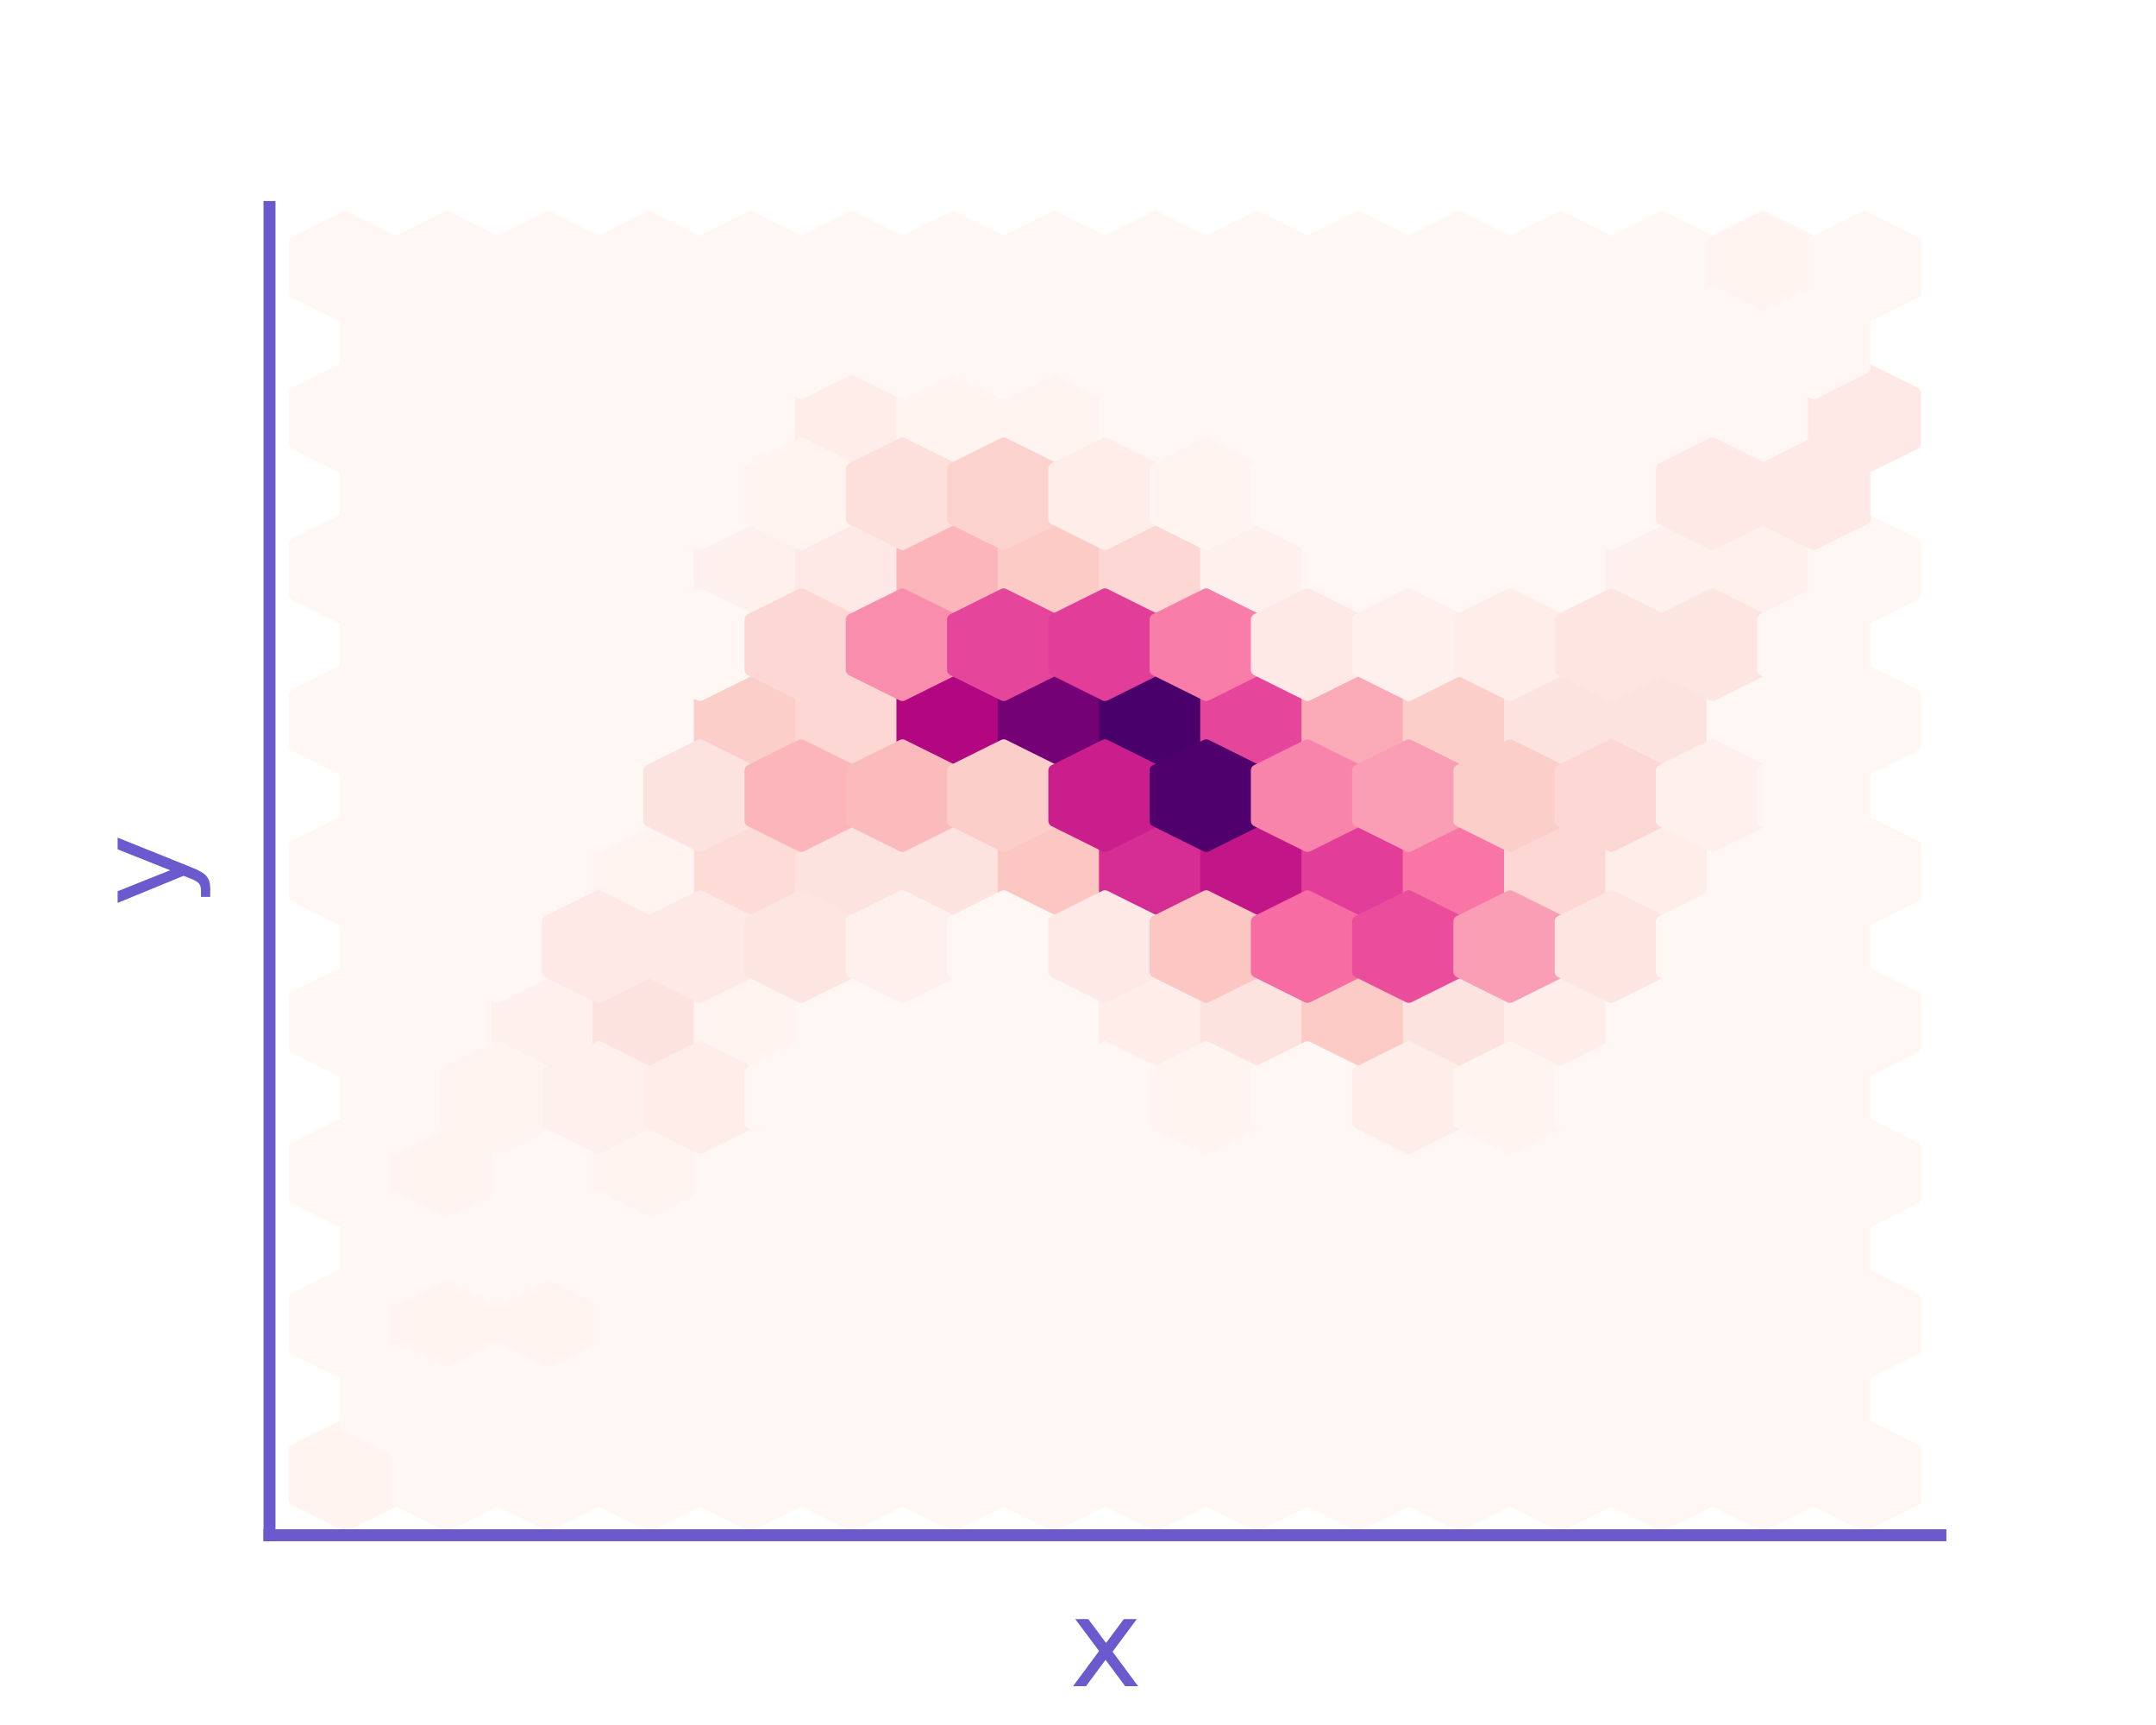 <?xml version="1.0" encoding="utf-8" standalone="no"?>
<!DOCTYPE svg PUBLIC "-//W3C//DTD SVG 1.1//EN"
  "http://www.w3.org/Graphics/SVG/1.1/DTD/svg11.dtd">
<svg xmlns:xlink="http://www.w3.org/1999/xlink" width="180pt" height="144pt" viewBox="0 0 180 144" xmlns="http://www.w3.org/2000/svg" version="1.1">
 <defs>
  <style type="text/css">*{stroke-linejoin: round; stroke-linecap: butt}</style>
 </defs>
 <g id="figure_1">
  <g id="patch_1">
   <path d="M 0 144 
L 180 144 
L 180 0 
L 0 0 
z
" style="fill: #ffffff"/>
  </g>
  <g id="axes_1">
   <g id="patch_2">
    <path d="M 22.5 128.16 
L 162 128.16 
L 162 17.28 
L 22.5 17.28 
z
" style="fill: #ffffff"/>
   </g>
   <g id="matplotlib.axis_1">
    <g id="text_1">
     <!-- x -->
     <g style="fill: #6a5acd" transform="translate(89.291 140.758) scale(0.1 -0.1)">
      <defs>
       <path id="DejaVuSans-78" d="M 3513 3500 
L 2247 1797 
L 3578 0 
L 2900 0 
L 1881 1375 
L 863 0 
L 184 0 
L 1544 1831 
L 300 3500 
L 978 3500 
L 1906 2253 
L 2834 3500 
L 3513 3500 
z
" transform="scale(0.016)"/>
      </defs>
      <use xlink:href="#DejaVuSans-78"/>
     </g>
    </g>
   </g>
   <g id="matplotlib.axis_2">
    <g id="text_2">
     <!-- y -->
     <g style="fill: #6a5acd" transform="translate(15.42 75.679) rotate(-90) scale(0.1 -0.1)">
      <defs>
       <path id="DejaVuSans-79" d="M 2059 -325 
Q 1816 -950 1584 -1140 
Q 1353 -1331 966 -1331 
L 506 -1331 
L 506 -850 
L 844 -850 
Q 1081 -850 1212 -737 
Q 1344 -625 1503 -206 
L 1606 56 
L 191 3500 
L 800 3500 
L 1894 763 
L 2988 3500 
L 3597 3500 
L 2059 -325 
z
" transform="scale(0.016)"/>
      </defs>
      <use xlink:href="#DejaVuSans-79"/>
     </g>
    </g>
   </g>
   <g id="PolyCollection_1">
    <defs>
     <path id="C0_0_92b8868491" d="M 103.879 -76.857 
L 103.879 -81.057 
L 99.652 -83.157 
L 95.425 -81.057 
L 95.425 -76.857 
L 99.652 -74.757 
z
"/>
    </defs>
    <g clip-path="url(#p4d293fc42b)">
     <use xlink:href="#C0_0_92b8868491" x="-70.811" y="202.077" style="fill: #fff4f0; stroke: #fff4f0"/>
    </g>
    <g clip-path="url(#p4d293fc42b)">
     <use xlink:href="#C0_0_92b8868491" x="-70.811" y="189.477" style="fill: #fff7f3; stroke: #fff7f3"/>
    </g>
    <g clip-path="url(#p4d293fc42b)">
     <use xlink:href="#C0_0_92b8868491" x="-70.811" y="176.877" style="fill: #fff7f3; stroke: #fff7f3"/>
    </g>
    <g clip-path="url(#p4d293fc42b)">
     <use xlink:href="#C0_0_92b8868491" x="-70.811" y="164.277" style="fill: #fff7f3; stroke: #fff7f3"/>
    </g>
    <g clip-path="url(#p4d293fc42b)">
     <use xlink:href="#C0_0_92b8868491" x="-70.811" y="151.677" style="fill: #fff7f3; stroke: #fff7f3"/>
    </g>
    <g clip-path="url(#p4d293fc42b)">
     <use xlink:href="#C0_0_92b8868491" x="-70.811" y="139.077" style="fill: #fff7f3; stroke: #fff7f3"/>
    </g>
    <g clip-path="url(#p4d293fc42b)">
     <use xlink:href="#C0_0_92b8868491" x="-70.811" y="126.477" style="fill: #fff7f3; stroke: #fff7f3"/>
    </g>
    <g clip-path="url(#p4d293fc42b)">
     <use xlink:href="#C0_0_92b8868491" x="-70.811" y="113.877" style="fill: #fff7f3; stroke: #fff7f3"/>
    </g>
    <g clip-path="url(#p4d293fc42b)">
     <use xlink:href="#C0_0_92b8868491" x="-70.811" y="101.277" style="fill: #fff7f3; stroke: #fff7f3"/>
    </g>
    <g clip-path="url(#p4d293fc42b)">
     <use xlink:href="#C0_0_92b8868491" x="-62.357" y="202.077" style="fill: #fff7f3; stroke: #fff7f3"/>
    </g>
    <g clip-path="url(#p4d293fc42b)">
     <use xlink:href="#C0_0_92b8868491" x="-62.357" y="189.477" style="fill: #fff4f0; stroke: #fff4f0"/>
    </g>
    <g clip-path="url(#p4d293fc42b)">
     <use xlink:href="#C0_0_92b8868491" x="-62.357" y="176.877" style="fill: #fff4f0; stroke: #fff4f0"/>
    </g>
    <g clip-path="url(#p4d293fc42b)">
     <use xlink:href="#C0_0_92b8868491" x="-62.357" y="164.277" style="fill: #fff7f3; stroke: #fff7f3"/>
    </g>
    <g clip-path="url(#p4d293fc42b)">
     <use xlink:href="#C0_0_92b8868491" x="-62.357" y="151.677" style="fill: #fff7f3; stroke: #fff7f3"/>
    </g>
    <g clip-path="url(#p4d293fc42b)">
     <use xlink:href="#C0_0_92b8868491" x="-62.357" y="139.077" style="fill: #fff7f3; stroke: #fff7f3"/>
    </g>
    <g clip-path="url(#p4d293fc42b)">
     <use xlink:href="#C0_0_92b8868491" x="-62.357" y="126.477" style="fill: #fff7f3; stroke: #fff7f3"/>
    </g>
    <g clip-path="url(#p4d293fc42b)">
     <use xlink:href="#C0_0_92b8868491" x="-62.357" y="113.877" style="fill: #fff7f3; stroke: #fff7f3"/>
    </g>
    <g clip-path="url(#p4d293fc42b)">
     <use xlink:href="#C0_0_92b8868491" x="-62.357" y="101.277" style="fill: #fff7f3; stroke: #fff7f3"/>
    </g>
    <g clip-path="url(#p4d293fc42b)">
     <use xlink:href="#C0_0_92b8868491" x="-53.902" y="202.077" style="fill: #fff7f3; stroke: #fff7f3"/>
    </g>
    <g clip-path="url(#p4d293fc42b)">
     <use xlink:href="#C0_0_92b8868491" x="-53.902" y="189.477" style="fill: #fff4f0; stroke: #fff4f0"/>
    </g>
    <g clip-path="url(#p4d293fc42b)">
     <use xlink:href="#C0_0_92b8868491" x="-53.902" y="176.877" style="fill: #fff7f3; stroke: #fff7f3"/>
    </g>
    <g clip-path="url(#p4d293fc42b)">
     <use xlink:href="#C0_0_92b8868491" x="-53.902" y="164.277" style="fill: #fef1ed; stroke: #fef1ed"/>
    </g>
    <g clip-path="url(#p4d293fc42b)">
     <use xlink:href="#C0_0_92b8868491" x="-53.902" y="151.677" style="fill: #fff7f3; stroke: #fff7f3"/>
    </g>
    <g clip-path="url(#p4d293fc42b)">
     <use xlink:href="#C0_0_92b8868491" x="-53.902" y="139.077" style="fill: #fff7f3; stroke: #fff7f3"/>
    </g>
    <g clip-path="url(#p4d293fc42b)">
     <use xlink:href="#C0_0_92b8868491" x="-53.902" y="126.477" style="fill: #fff7f3; stroke: #fff7f3"/>
    </g>
    <g clip-path="url(#p4d293fc42b)">
     <use xlink:href="#C0_0_92b8868491" x="-53.902" y="113.877" style="fill: #fff7f3; stroke: #fff7f3"/>
    </g>
    <g clip-path="url(#p4d293fc42b)">
     <use xlink:href="#C0_0_92b8868491" x="-53.902" y="101.277" style="fill: #fff7f3; stroke: #fff7f3"/>
    </g>
    <g clip-path="url(#p4d293fc42b)">
     <use xlink:href="#C0_0_92b8868491" x="-45.448" y="202.077" style="fill: #fff7f3; stroke: #fff7f3"/>
    </g>
    <g clip-path="url(#p4d293fc42b)">
     <use xlink:href="#C0_0_92b8868491" x="-45.448" y="189.477" style="fill: #fff7f3; stroke: #fff7f3"/>
    </g>
    <g clip-path="url(#p4d293fc42b)">
     <use xlink:href="#C0_0_92b8868491" x="-45.448" y="176.877" style="fill: #fff4f0; stroke: #fff4f0"/>
    </g>
    <g clip-path="url(#p4d293fc42b)">
     <use xlink:href="#C0_0_92b8868491" x="-45.448" y="164.277" style="fill: #fde3e0; stroke: #fde3e0"/>
    </g>
    <g clip-path="url(#p4d293fc42b)">
     <use xlink:href="#C0_0_92b8868491" x="-45.448" y="151.677" style="fill: #fff4f0; stroke: #fff4f0"/>
    </g>
    <g clip-path="url(#p4d293fc42b)">
     <use xlink:href="#C0_0_92b8868491" x="-45.448" y="139.077" style="fill: #fff7f3; stroke: #fff7f3"/>
    </g>
    <g clip-path="url(#p4d293fc42b)">
     <use xlink:href="#C0_0_92b8868491" x="-45.448" y="126.477" style="fill: #fff7f3; stroke: #fff7f3"/>
    </g>
    <g clip-path="url(#p4d293fc42b)">
     <use xlink:href="#C0_0_92b8868491" x="-45.448" y="113.877" style="fill: #fff7f3; stroke: #fff7f3"/>
    </g>
    <g clip-path="url(#p4d293fc42b)">
     <use xlink:href="#C0_0_92b8868491" x="-45.448" y="101.277" style="fill: #fff7f3; stroke: #fff7f3"/>
    </g>
    <g clip-path="url(#p4d293fc42b)">
     <use xlink:href="#C0_0_92b8868491" x="-36.993" y="202.077" style="fill: #fff7f3; stroke: #fff7f3"/>
    </g>
    <g clip-path="url(#p4d293fc42b)">
     <use xlink:href="#C0_0_92b8868491" x="-36.993" y="189.477" style="fill: #fff7f3; stroke: #fff7f3"/>
    </g>
    <g clip-path="url(#p4d293fc42b)">
     <use xlink:href="#C0_0_92b8868491" x="-36.993" y="176.877" style="fill: #fff7f3; stroke: #fff7f3"/>
    </g>
    <g clip-path="url(#p4d293fc42b)">
     <use xlink:href="#C0_0_92b8868491" x="-36.993" y="164.277" style="fill: #fff4f0; stroke: #fff4f0"/>
    </g>
    <g clip-path="url(#p4d293fc42b)">
     <use xlink:href="#C0_0_92b8868491" x="-36.993" y="151.677" style="fill: #fddbd7; stroke: #fddbd7"/>
    </g>
    <g clip-path="url(#p4d293fc42b)">
     <use xlink:href="#C0_0_92b8868491" x="-36.993" y="139.077" style="fill: #fcceca; stroke: #fcceca"/>
    </g>
    <g clip-path="url(#p4d293fc42b)">
     <use xlink:href="#C0_0_92b8868491" x="-36.993" y="126.477" style="fill: #fef1ed; stroke: #fef1ed"/>
    </g>
    <g clip-path="url(#p4d293fc42b)">
     <use xlink:href="#C0_0_92b8868491" x="-36.993" y="113.877" style="fill: #fff7f3; stroke: #fff7f3"/>
    </g>
    <g clip-path="url(#p4d293fc42b)">
     <use xlink:href="#C0_0_92b8868491" x="-36.993" y="101.277" style="fill: #fff7f3; stroke: #fff7f3"/>
    </g>
    <g clip-path="url(#p4d293fc42b)">
     <use xlink:href="#C0_0_92b8868491" x="-28.539" y="202.077" style="fill: #fff7f3; stroke: #fff7f3"/>
    </g>
    <g clip-path="url(#p4d293fc42b)">
     <use xlink:href="#C0_0_92b8868491" x="-28.539" y="189.477" style="fill: #fff7f3; stroke: #fff7f3"/>
    </g>
    <g clip-path="url(#p4d293fc42b)">
     <use xlink:href="#C0_0_92b8868491" x="-28.539" y="176.877" style="fill: #fff7f3; stroke: #fff7f3"/>
    </g>
    <g clip-path="url(#p4d293fc42b)">
     <use xlink:href="#C0_0_92b8868491" x="-28.539" y="164.277" style="fill: #fff7f3; stroke: #fff7f3"/>
    </g>
    <g clip-path="url(#p4d293fc42b)">
     <use xlink:href="#C0_0_92b8868491" x="-28.539" y="151.677" style="fill: #fde3e0; stroke: #fde3e0"/>
    </g>
    <g clip-path="url(#p4d293fc42b)">
     <use xlink:href="#C0_0_92b8868491" x="-28.539" y="139.077" style="fill: #fdd7d3; stroke: #fdd7d3"/>
    </g>
    <g clip-path="url(#p4d293fc42b)">
     <use xlink:href="#C0_0_92b8868491" x="-28.539" y="126.477" style="fill: #fee9e6; stroke: #fee9e6"/>
    </g>
    <g clip-path="url(#p4d293fc42b)">
     <use xlink:href="#C0_0_92b8868491" x="-28.539" y="113.877" style="fill: #feede9; stroke: #feede9"/>
    </g>
    <g clip-path="url(#p4d293fc42b)">
     <use xlink:href="#C0_0_92b8868491" x="-28.539" y="101.277" style="fill: #fff7f3; stroke: #fff7f3"/>
    </g>
    <g clip-path="url(#p4d293fc42b)">
     <use xlink:href="#C0_0_92b8868491" x="-20.084" y="202.077" style="fill: #fff7f3; stroke: #fff7f3"/>
    </g>
    <g clip-path="url(#p4d293fc42b)">
     <use xlink:href="#C0_0_92b8868491" x="-20.084" y="189.477" style="fill: #fff7f3; stroke: #fff7f3"/>
    </g>
    <g clip-path="url(#p4d293fc42b)">
     <use xlink:href="#C0_0_92b8868491" x="-20.084" y="176.877" style="fill: #fff7f3; stroke: #fff7f3"/>
    </g>
    <g clip-path="url(#p4d293fc42b)">
     <use xlink:href="#C0_0_92b8868491" x="-20.084" y="164.277" style="fill: #fff7f3; stroke: #fff7f3"/>
    </g>
    <g clip-path="url(#p4d293fc42b)">
     <use xlink:href="#C0_0_92b8868491" x="-20.084" y="151.677" style="fill: #fde3e0; stroke: #fde3e0"/>
    </g>
    <g clip-path="url(#p4d293fc42b)">
     <use xlink:href="#C0_0_92b8868491" x="-20.084" y="139.077" style="fill: #b30681; stroke: #b30681"/>
    </g>
    <g clip-path="url(#p4d293fc42b)">
     <use xlink:href="#C0_0_92b8868491" x="-20.084" y="126.477" style="fill: #fbb5bb; stroke: #fbb5bb"/>
    </g>
    <g clip-path="url(#p4d293fc42b)">
     <use xlink:href="#C0_0_92b8868491" x="-20.084" y="113.877" style="fill: #fff4f0; stroke: #fff4f0"/>
    </g>
    <g clip-path="url(#p4d293fc42b)">
     <use xlink:href="#C0_0_92b8868491" x="-20.084" y="101.277" style="fill: #fff7f3; stroke: #fff7f3"/>
    </g>
    <g clip-path="url(#p4d293fc42b)">
     <use xlink:href="#C0_0_92b8868491" x="-11.629" y="202.077" style="fill: #fff7f3; stroke: #fff7f3"/>
    </g>
    <g clip-path="url(#p4d293fc42b)">
     <use xlink:href="#C0_0_92b8868491" x="-11.629" y="189.477" style="fill: #fff7f3; stroke: #fff7f3"/>
    </g>
    <g clip-path="url(#p4d293fc42b)">
     <use xlink:href="#C0_0_92b8868491" x="-11.629" y="176.877" style="fill: #fff7f3; stroke: #fff7f3"/>
    </g>
    <g clip-path="url(#p4d293fc42b)">
     <use xlink:href="#C0_0_92b8868491" x="-11.629" y="164.277" style="fill: #fff7f3; stroke: #fff7f3"/>
    </g>
    <g clip-path="url(#p4d293fc42b)">
     <use xlink:href="#C0_0_92b8868491" x="-11.629" y="151.677" style="fill: #fcc6c2; stroke: #fcc6c2"/>
    </g>
    <g clip-path="url(#p4d293fc42b)">
     <use xlink:href="#C0_0_92b8868491" x="-11.629" y="139.077" style="fill: #740175; stroke: #740175"/>
    </g>
    <g clip-path="url(#p4d293fc42b)">
     <use xlink:href="#C0_0_92b8868491" x="-11.629" y="126.477" style="fill: #fccbc6; stroke: #fccbc6"/>
    </g>
    <g clip-path="url(#p4d293fc42b)">
     <use xlink:href="#C0_0_92b8868491" x="-11.629" y="113.877" style="fill: #fff4f0; stroke: #fff4f0"/>
    </g>
    <g clip-path="url(#p4d293fc42b)">
     <use xlink:href="#C0_0_92b8868491" x="-11.629" y="101.277" style="fill: #fff7f3; stroke: #fff7f3"/>
    </g>
    <g clip-path="url(#p4d293fc42b)">
     <use xlink:href="#C0_0_92b8868491" x="-3.175" y="202.077" style="fill: #fff7f3; stroke: #fff7f3"/>
    </g>
    <g clip-path="url(#p4d293fc42b)">
     <use xlink:href="#C0_0_92b8868491" x="-3.175" y="189.477" style="fill: #fff7f3; stroke: #fff7f3"/>
    </g>
    <g clip-path="url(#p4d293fc42b)">
     <use xlink:href="#C0_0_92b8868491" x="-3.175" y="176.877" style="fill: #fff7f3; stroke: #fff7f3"/>
    </g>
    <g clip-path="url(#p4d293fc42b)">
     <use xlink:href="#C0_0_92b8868491" x="-3.175" y="164.277" style="fill: #feede9; stroke: #feede9"/>
    </g>
    <g clip-path="url(#p4d293fc42b)">
     <use xlink:href="#C0_0_92b8868491" x="-3.175" y="151.677" style="fill: #d62d93; stroke: #d62d93"/>
    </g>
    <g clip-path="url(#p4d293fc42b)">
     <use xlink:href="#C0_0_92b8868491" x="-3.175" y="139.077" style="fill: #49006a; stroke: #49006a"/>
    </g>
    <g clip-path="url(#p4d293fc42b)">
     <use xlink:href="#C0_0_92b8868491" x="-3.175" y="126.477" style="fill: #fdd7d3; stroke: #fdd7d3"/>
    </g>
    <g clip-path="url(#p4d293fc42b)">
     <use xlink:href="#C0_0_92b8868491" x="-3.175" y="113.877" style="fill: #fff7f3; stroke: #fff7f3"/>
    </g>
    <g clip-path="url(#p4d293fc42b)">
     <use xlink:href="#C0_0_92b8868491" x="-3.175" y="101.277" style="fill: #fff7f3; stroke: #fff7f3"/>
    </g>
    <g clip-path="url(#p4d293fc42b)">
     <use xlink:href="#C0_0_92b8868491" x="5.28" y="202.077" style="fill: #fff7f3; stroke: #fff7f3"/>
    </g>
    <g clip-path="url(#p4d293fc42b)">
     <use xlink:href="#C0_0_92b8868491" x="5.28" y="189.477" style="fill: #fff7f3; stroke: #fff7f3"/>
    </g>
    <g clip-path="url(#p4d293fc42b)">
     <use xlink:href="#C0_0_92b8868491" x="5.28" y="176.877" style="fill: #fff7f3; stroke: #fff7f3"/>
    </g>
    <g clip-path="url(#p4d293fc42b)">
     <use xlink:href="#C0_0_92b8868491" x="5.28" y="164.277" style="fill: #fde3e0; stroke: #fde3e0"/>
    </g>
    <g clip-path="url(#p4d293fc42b)">
     <use xlink:href="#C0_0_92b8868491" x="5.28" y="151.677" style="fill: #c21688; stroke: #c21688"/>
    </g>
    <g clip-path="url(#p4d293fc42b)">
     <use xlink:href="#C0_0_92b8868491" x="5.28" y="139.077" style="fill: #e5459a; stroke: #e5459a"/>
    </g>
    <g clip-path="url(#p4d293fc42b)">
     <use xlink:href="#C0_0_92b8868491" x="5.28" y="126.477" style="fill: #fef1ed; stroke: #fef1ed"/>
    </g>
    <g clip-path="url(#p4d293fc42b)">
     <use xlink:href="#C0_0_92b8868491" x="5.28" y="113.877" style="fill: #fff7f3; stroke: #fff7f3"/>
    </g>
    <g clip-path="url(#p4d293fc42b)">
     <use xlink:href="#C0_0_92b8868491" x="5.28" y="101.277" style="fill: #fff7f3; stroke: #fff7f3"/>
    </g>
    <g clip-path="url(#p4d293fc42b)">
     <use xlink:href="#C0_0_92b8868491" x="13.734" y="202.077" style="fill: #fff7f3; stroke: #fff7f3"/>
    </g>
    <g clip-path="url(#p4d293fc42b)">
     <use xlink:href="#C0_0_92b8868491" x="13.734" y="189.477" style="fill: #fff7f3; stroke: #fff7f3"/>
    </g>
    <g clip-path="url(#p4d293fc42b)">
     <use xlink:href="#C0_0_92b8868491" x="13.734" y="176.877" style="fill: #fff7f3; stroke: #fff7f3"/>
    </g>
    <g clip-path="url(#p4d293fc42b)">
     <use xlink:href="#C0_0_92b8868491" x="13.734" y="164.277" style="fill: #fccbc6; stroke: #fccbc6"/>
    </g>
    <g clip-path="url(#p4d293fc42b)">
     <use xlink:href="#C0_0_92b8868491" x="13.734" y="151.677" style="fill: #e13d99; stroke: #e13d99"/>
    </g>
    <g clip-path="url(#p4d293fc42b)">
     <use xlink:href="#C0_0_92b8868491" x="13.734" y="139.077" style="fill: #fbaab8; stroke: #fbaab8"/>
    </g>
    <g clip-path="url(#p4d293fc42b)">
     <use xlink:href="#C0_0_92b8868491" x="13.734" y="126.477" style="fill: #fff7f3; stroke: #fff7f3"/>
    </g>
    <g clip-path="url(#p4d293fc42b)">
     <use xlink:href="#C0_0_92b8868491" x="13.734" y="113.877" style="fill: #fff7f3; stroke: #fff7f3"/>
    </g>
    <g clip-path="url(#p4d293fc42b)">
     <use xlink:href="#C0_0_92b8868491" x="13.734" y="101.277" style="fill: #fff7f3; stroke: #fff7f3"/>
    </g>
    <g clip-path="url(#p4d293fc42b)">
     <use xlink:href="#C0_0_92b8868491" x="22.189" y="202.077" style="fill: #fff7f3; stroke: #fff7f3"/>
    </g>
    <g clip-path="url(#p4d293fc42b)">
     <use xlink:href="#C0_0_92b8868491" x="22.189" y="189.477" style="fill: #fff7f3; stroke: #fff7f3"/>
    </g>
    <g clip-path="url(#p4d293fc42b)">
     <use xlink:href="#C0_0_92b8868491" x="22.189" y="176.877" style="fill: #fff7f3; stroke: #fff7f3"/>
    </g>
    <g clip-path="url(#p4d293fc42b)">
     <use xlink:href="#C0_0_92b8868491" x="22.189" y="164.277" style="fill: #fde3e0; stroke: #fde3e0"/>
    </g>
    <g clip-path="url(#p4d293fc42b)">
     <use xlink:href="#C0_0_92b8868491" x="22.189" y="151.677" style="fill: #f875a6; stroke: #f875a6"/>
    </g>
    <g clip-path="url(#p4d293fc42b)">
     <use xlink:href="#C0_0_92b8868491" x="22.189" y="139.077" style="fill: #fcceca; stroke: #fcceca"/>
    </g>
    <g clip-path="url(#p4d293fc42b)">
     <use xlink:href="#C0_0_92b8868491" x="22.189" y="126.477" style="fill: #fff7f3; stroke: #fff7f3"/>
    </g>
    <g clip-path="url(#p4d293fc42b)">
     <use xlink:href="#C0_0_92b8868491" x="22.189" y="113.877" style="fill: #fff7f3; stroke: #fff7f3"/>
    </g>
    <g clip-path="url(#p4d293fc42b)">
     <use xlink:href="#C0_0_92b8868491" x="22.189" y="101.277" style="fill: #fff7f3; stroke: #fff7f3"/>
    </g>
    <g clip-path="url(#p4d293fc42b)">
     <use xlink:href="#C0_0_92b8868491" x="30.643" y="202.077" style="fill: #fff7f3; stroke: #fff7f3"/>
    </g>
    <g clip-path="url(#p4d293fc42b)">
     <use xlink:href="#C0_0_92b8868491" x="30.643" y="189.477" style="fill: #fff7f3; stroke: #fff7f3"/>
    </g>
    <g clip-path="url(#p4d293fc42b)">
     <use xlink:href="#C0_0_92b8868491" x="30.643" y="176.877" style="fill: #fff7f3; stroke: #fff7f3"/>
    </g>
    <g clip-path="url(#p4d293fc42b)">
     <use xlink:href="#C0_0_92b8868491" x="30.643" y="164.277" style="fill: #feede9; stroke: #feede9"/>
    </g>
    <g clip-path="url(#p4d293fc42b)">
     <use xlink:href="#C0_0_92b8868491" x="30.643" y="151.677" style="fill: #fdd7d3; stroke: #fdd7d3"/>
    </g>
    <g clip-path="url(#p4d293fc42b)">
     <use xlink:href="#C0_0_92b8868491" x="30.643" y="139.077" style="fill: #fde3e0; stroke: #fde3e0"/>
    </g>
    <g clip-path="url(#p4d293fc42b)">
     <use xlink:href="#C0_0_92b8868491" x="30.643" y="126.477" style="fill: #fff7f3; stroke: #fff7f3"/>
    </g>
    <g clip-path="url(#p4d293fc42b)">
     <use xlink:href="#C0_0_92b8868491" x="30.643" y="113.877" style="fill: #fff7f3; stroke: #fff7f3"/>
    </g>
    <g clip-path="url(#p4d293fc42b)">
     <use xlink:href="#C0_0_92b8868491" x="30.643" y="101.277" style="fill: #fff7f3; stroke: #fff7f3"/>
    </g>
    <g clip-path="url(#p4d293fc42b)">
     <use xlink:href="#C0_0_92b8868491" x="39.098" y="202.077" style="fill: #fff7f3; stroke: #fff7f3"/>
    </g>
    <g clip-path="url(#p4d293fc42b)">
     <use xlink:href="#C0_0_92b8868491" x="39.098" y="189.477" style="fill: #fff7f3; stroke: #fff7f3"/>
    </g>
    <g clip-path="url(#p4d293fc42b)">
     <use xlink:href="#C0_0_92b8868491" x="39.098" y="176.877" style="fill: #fff7f3; stroke: #fff7f3"/>
    </g>
    <g clip-path="url(#p4d293fc42b)">
     <use xlink:href="#C0_0_92b8868491" x="39.098" y="164.277" style="fill: #fff7f3; stroke: #fff7f3"/>
    </g>
    <g clip-path="url(#p4d293fc42b)">
     <use xlink:href="#C0_0_92b8868491" x="39.098" y="151.677" style="fill: #feede9; stroke: #feede9"/>
    </g>
    <g clip-path="url(#p4d293fc42b)">
     <use xlink:href="#C0_0_92b8868491" x="39.098" y="139.077" style="fill: #fde3e0; stroke: #fde3e0"/>
    </g>
    <g clip-path="url(#p4d293fc42b)">
     <use xlink:href="#C0_0_92b8868491" x="39.098" y="126.477" style="fill: #fef1ed; stroke: #fef1ed"/>
    </g>
    <g clip-path="url(#p4d293fc42b)">
     <use xlink:href="#C0_0_92b8868491" x="39.098" y="113.877" style="fill: #fff7f3; stroke: #fff7f3"/>
    </g>
    <g clip-path="url(#p4d293fc42b)">
     <use xlink:href="#C0_0_92b8868491" x="39.098" y="101.277" style="fill: #fff7f3; stroke: #fff7f3"/>
    </g>
    <g clip-path="url(#p4d293fc42b)">
     <use xlink:href="#C0_0_92b8868491" x="47.552" y="202.077" style="fill: #fff7f3; stroke: #fff7f3"/>
    </g>
    <g clip-path="url(#p4d293fc42b)">
     <use xlink:href="#C0_0_92b8868491" x="47.552" y="189.477" style="fill: #fff7f3; stroke: #fff7f3"/>
    </g>
    <g clip-path="url(#p4d293fc42b)">
     <use xlink:href="#C0_0_92b8868491" x="47.552" y="176.877" style="fill: #fff7f3; stroke: #fff7f3"/>
    </g>
    <g clip-path="url(#p4d293fc42b)">
     <use xlink:href="#C0_0_92b8868491" x="47.552" y="164.277" style="fill: #fff7f3; stroke: #fff7f3"/>
    </g>
    <g clip-path="url(#p4d293fc42b)">
     <use xlink:href="#C0_0_92b8868491" x="47.552" y="151.677" style="fill: #fff7f3; stroke: #fff7f3"/>
    </g>
    <g clip-path="url(#p4d293fc42b)">
     <use xlink:href="#C0_0_92b8868491" x="47.552" y="139.077" style="fill: #fff7f3; stroke: #fff7f3"/>
    </g>
    <g clip-path="url(#p4d293fc42b)">
     <use xlink:href="#C0_0_92b8868491" x="47.552" y="126.477" style="fill: #fef1ed; stroke: #fef1ed"/>
    </g>
    <g clip-path="url(#p4d293fc42b)">
     <use xlink:href="#C0_0_92b8868491" x="47.552" y="113.877" style="fill: #fff7f3; stroke: #fff7f3"/>
    </g>
    <g clip-path="url(#p4d293fc42b)">
     <use xlink:href="#C0_0_92b8868491" x="47.552" y="101.277" style="fill: #fff4f0; stroke: #fff4f0"/>
    </g>
    <g clip-path="url(#p4d293fc42b)">
     <use xlink:href="#C0_0_92b8868491" x="56.007" y="202.077" style="fill: #fff7f3; stroke: #fff7f3"/>
    </g>
    <g clip-path="url(#p4d293fc42b)">
     <use xlink:href="#C0_0_92b8868491" x="56.007" y="189.477" style="fill: #fff7f3; stroke: #fff7f3"/>
    </g>
    <g clip-path="url(#p4d293fc42b)">
     <use xlink:href="#C0_0_92b8868491" x="56.007" y="176.877" style="fill: #fff7f3; stroke: #fff7f3"/>
    </g>
    <g clip-path="url(#p4d293fc42b)">
     <use xlink:href="#C0_0_92b8868491" x="56.007" y="164.277" style="fill: #fff7f3; stroke: #fff7f3"/>
    </g>
    <g clip-path="url(#p4d293fc42b)">
     <use xlink:href="#C0_0_92b8868491" x="56.007" y="151.677" style="fill: #fff7f3; stroke: #fff7f3"/>
    </g>
    <g clip-path="url(#p4d293fc42b)">
     <use xlink:href="#C0_0_92b8868491" x="56.007" y="139.077" style="fill: #fff7f3; stroke: #fff7f3"/>
    </g>
    <g clip-path="url(#p4d293fc42b)">
     <use xlink:href="#C0_0_92b8868491" x="56.007" y="126.477" style="fill: #fff7f3; stroke: #fff7f3"/>
    </g>
    <g clip-path="url(#p4d293fc42b)">
     <use xlink:href="#C0_0_92b8868491" x="56.007" y="113.877" style="fill: #fee9e6; stroke: #fee9e6"/>
    </g>
    <g clip-path="url(#p4d293fc42b)">
     <use xlink:href="#C0_0_92b8868491" x="56.007" y="101.277" style="fill: #fff7f3; stroke: #fff7f3"/>
    </g>
    <g clip-path="url(#p4d293fc42b)">
     <use xlink:href="#C0_0_92b8868491" x="-66.584" y="195.777" style="fill: #fff7f3; stroke: #fff7f3"/>
    </g>
    <g clip-path="url(#p4d293fc42b)">
     <use xlink:href="#C0_0_92b8868491" x="-66.584" y="183.177" style="fill: #fff7f3; stroke: #fff7f3"/>
    </g>
    <g clip-path="url(#p4d293fc42b)">
     <use xlink:href="#C0_0_92b8868491" x="-66.584" y="170.577" style="fill: #fff7f3; stroke: #fff7f3"/>
    </g>
    <g clip-path="url(#p4d293fc42b)">
     <use xlink:href="#C0_0_92b8868491" x="-66.584" y="157.977" style="fill: #fff7f3; stroke: #fff7f3"/>
    </g>
    <g clip-path="url(#p4d293fc42b)">
     <use xlink:href="#C0_0_92b8868491" x="-66.584" y="145.377" style="fill: #fff7f3; stroke: #fff7f3"/>
    </g>
    <g clip-path="url(#p4d293fc42b)">
     <use xlink:href="#C0_0_92b8868491" x="-66.584" y="132.777" style="fill: #fff7f3; stroke: #fff7f3"/>
    </g>
    <g clip-path="url(#p4d293fc42b)">
     <use xlink:href="#C0_0_92b8868491" x="-66.584" y="120.177" style="fill: #fff7f3; stroke: #fff7f3"/>
    </g>
    <g clip-path="url(#p4d293fc42b)">
     <use xlink:href="#C0_0_92b8868491" x="-66.584" y="107.577" style="fill: #fff7f3; stroke: #fff7f3"/>
    </g>
    <g clip-path="url(#p4d293fc42b)">
     <use xlink:href="#C0_0_92b8868491" x="-58.129" y="195.777" style="fill: #fff7f3; stroke: #fff7f3"/>
    </g>
    <g clip-path="url(#p4d293fc42b)">
     <use xlink:href="#C0_0_92b8868491" x="-58.129" y="183.177" style="fill: #fff7f3; stroke: #fff7f3"/>
    </g>
    <g clip-path="url(#p4d293fc42b)">
     <use xlink:href="#C0_0_92b8868491" x="-58.129" y="170.577" style="fill: #fff4f0; stroke: #fff4f0"/>
    </g>
    <g clip-path="url(#p4d293fc42b)">
     <use xlink:href="#C0_0_92b8868491" x="-58.129" y="157.977" style="fill: #fff7f3; stroke: #fff7f3"/>
    </g>
    <g clip-path="url(#p4d293fc42b)">
     <use xlink:href="#C0_0_92b8868491" x="-58.129" y="145.377" style="fill: #fff7f3; stroke: #fff7f3"/>
    </g>
    <g clip-path="url(#p4d293fc42b)">
     <use xlink:href="#C0_0_92b8868491" x="-58.129" y="132.777" style="fill: #fff7f3; stroke: #fff7f3"/>
    </g>
    <g clip-path="url(#p4d293fc42b)">
     <use xlink:href="#C0_0_92b8868491" x="-58.129" y="120.177" style="fill: #fff7f3; stroke: #fff7f3"/>
    </g>
    <g clip-path="url(#p4d293fc42b)">
     <use xlink:href="#C0_0_92b8868491" x="-58.129" y="107.577" style="fill: #fff7f3; stroke: #fff7f3"/>
    </g>
    <g clip-path="url(#p4d293fc42b)">
     <use xlink:href="#C0_0_92b8868491" x="-49.675" y="195.777" style="fill: #fff7f3; stroke: #fff7f3"/>
    </g>
    <g clip-path="url(#p4d293fc42b)">
     <use xlink:href="#C0_0_92b8868491" x="-49.675" y="183.177" style="fill: #fff7f3; stroke: #fff7f3"/>
    </g>
    <g clip-path="url(#p4d293fc42b)">
     <use xlink:href="#C0_0_92b8868491" x="-49.675" y="170.577" style="fill: #fef1ed; stroke: #fef1ed"/>
    </g>
    <g clip-path="url(#p4d293fc42b)">
     <use xlink:href="#C0_0_92b8868491" x="-49.675" y="157.977" style="fill: #fee9e6; stroke: #fee9e6"/>
    </g>
    <g clip-path="url(#p4d293fc42b)">
     <use xlink:href="#C0_0_92b8868491" x="-49.675" y="145.377" style="fill: #fff7f3; stroke: #fff7f3"/>
    </g>
    <g clip-path="url(#p4d293fc42b)">
     <use xlink:href="#C0_0_92b8868491" x="-49.675" y="132.777" style="fill: #fff7f3; stroke: #fff7f3"/>
    </g>
    <g clip-path="url(#p4d293fc42b)">
     <use xlink:href="#C0_0_92b8868491" x="-49.675" y="120.177" style="fill: #fff7f3; stroke: #fff7f3"/>
    </g>
    <g clip-path="url(#p4d293fc42b)">
     <use xlink:href="#C0_0_92b8868491" x="-49.675" y="107.577" style="fill: #fff7f3; stroke: #fff7f3"/>
    </g>
    <g clip-path="url(#p4d293fc42b)">
     <use xlink:href="#C0_0_92b8868491" x="-41.22" y="195.777" style="fill: #fff7f3; stroke: #fff7f3"/>
    </g>
    <g clip-path="url(#p4d293fc42b)">
     <use xlink:href="#C0_0_92b8868491" x="-41.22" y="183.177" style="fill: #fff7f3; stroke: #fff7f3"/>
    </g>
    <g clip-path="url(#p4d293fc42b)">
     <use xlink:href="#C0_0_92b8868491" x="-41.22" y="170.577" style="fill: #feede9; stroke: #feede9"/>
    </g>
    <g clip-path="url(#p4d293fc42b)">
     <use xlink:href="#C0_0_92b8868491" x="-41.22" y="157.977" style="fill: #fee9e6; stroke: #fee9e6"/>
    </g>
    <g clip-path="url(#p4d293fc42b)">
     <use xlink:href="#C0_0_92b8868491" x="-41.22" y="145.377" style="fill: #fde3e0; stroke: #fde3e0"/>
    </g>
    <g clip-path="url(#p4d293fc42b)">
     <use xlink:href="#C0_0_92b8868491" x="-41.22" y="132.777" style="fill: #fff7f3; stroke: #fff7f3"/>
    </g>
    <g clip-path="url(#p4d293fc42b)">
     <use xlink:href="#C0_0_92b8868491" x="-41.22" y="120.177" style="fill: #fff7f3; stroke: #fff7f3"/>
    </g>
    <g clip-path="url(#p4d293fc42b)">
     <use xlink:href="#C0_0_92b8868491" x="-41.22" y="107.577" style="fill: #fff7f3; stroke: #fff7f3"/>
    </g>
    <g clip-path="url(#p4d293fc42b)">
     <use xlink:href="#C0_0_92b8868491" x="-32.766" y="195.777" style="fill: #fff7f3; stroke: #fff7f3"/>
    </g>
    <g clip-path="url(#p4d293fc42b)">
     <use xlink:href="#C0_0_92b8868491" x="-32.766" y="183.177" style="fill: #fff7f3; stroke: #fff7f3"/>
    </g>
    <g clip-path="url(#p4d293fc42b)">
     <use xlink:href="#C0_0_92b8868491" x="-32.766" y="170.577" style="fill: #fff7f3; stroke: #fff7f3"/>
    </g>
    <g clip-path="url(#p4d293fc42b)">
     <use xlink:href="#C0_0_92b8868491" x="-32.766" y="157.977" style="fill: #fde6e2; stroke: #fde6e2"/>
    </g>
    <g clip-path="url(#p4d293fc42b)">
     <use xlink:href="#C0_0_92b8868491" x="-32.766" y="145.377" style="fill: #fbb5bb; stroke: #fbb5bb"/>
    </g>
    <g clip-path="url(#p4d293fc42b)">
     <use xlink:href="#C0_0_92b8868491" x="-32.766" y="132.777" style="fill: #fdd7d3; stroke: #fdd7d3"/>
    </g>
    <g clip-path="url(#p4d293fc42b)">
     <use xlink:href="#C0_0_92b8868491" x="-32.766" y="120.177" style="fill: #fff4f0; stroke: #fff4f0"/>
    </g>
    <g clip-path="url(#p4d293fc42b)">
     <use xlink:href="#C0_0_92b8868491" x="-32.766" y="107.577" style="fill: #fff7f3; stroke: #fff7f3"/>
    </g>
    <g clip-path="url(#p4d293fc42b)">
     <use xlink:href="#C0_0_92b8868491" x="-24.311" y="195.777" style="fill: #fff7f3; stroke: #fff7f3"/>
    </g>
    <g clip-path="url(#p4d293fc42b)">
     <use xlink:href="#C0_0_92b8868491" x="-24.311" y="183.177" style="fill: #fff7f3; stroke: #fff7f3"/>
    </g>
    <g clip-path="url(#p4d293fc42b)">
     <use xlink:href="#C0_0_92b8868491" x="-24.311" y="170.577" style="fill: #fff7f3; stroke: #fff7f3"/>
    </g>
    <g clip-path="url(#p4d293fc42b)">
     <use xlink:href="#C0_0_92b8868491" x="-24.311" y="157.977" style="fill: #fef1ed; stroke: #fef1ed"/>
    </g>
    <g clip-path="url(#p4d293fc42b)">
     <use xlink:href="#C0_0_92b8868491" x="-24.311" y="145.377" style="fill: #fbbbbd; stroke: #fbbbbd"/>
    </g>
    <g clip-path="url(#p4d293fc42b)">
     <use xlink:href="#C0_0_92b8868491" x="-24.311" y="132.777" style="fill: #f98dae; stroke: #f98dae"/>
    </g>
    <g clip-path="url(#p4d293fc42b)">
     <use xlink:href="#C0_0_92b8868491" x="-24.311" y="120.177" style="fill: #fddfdc; stroke: #fddfdc"/>
    </g>
    <g clip-path="url(#p4d293fc42b)">
     <use xlink:href="#C0_0_92b8868491" x="-24.311" y="107.577" style="fill: #fff7f3; stroke: #fff7f3"/>
    </g>
    <g clip-path="url(#p4d293fc42b)">
     <use xlink:href="#C0_0_92b8868491" x="-15.857" y="195.777" style="fill: #fff7f3; stroke: #fff7f3"/>
    </g>
    <g clip-path="url(#p4d293fc42b)">
     <use xlink:href="#C0_0_92b8868491" x="-15.857" y="183.177" style="fill: #fff7f3; stroke: #fff7f3"/>
    </g>
    <g clip-path="url(#p4d293fc42b)">
     <use xlink:href="#C0_0_92b8868491" x="-15.857" y="170.577" style="fill: #fff7f3; stroke: #fff7f3"/>
    </g>
    <g clip-path="url(#p4d293fc42b)">
     <use xlink:href="#C0_0_92b8868491" x="-15.857" y="157.977" style="fill: #fff7f3; stroke: #fff7f3"/>
    </g>
    <g clip-path="url(#p4d293fc42b)">
     <use xlink:href="#C0_0_92b8868491" x="-15.857" y="145.377" style="fill: #fcceca; stroke: #fcceca"/>
    </g>
    <g clip-path="url(#p4d293fc42b)">
     <use xlink:href="#C0_0_92b8868491" x="-15.857" y="132.777" style="fill: #e5459a; stroke: #e5459a"/>
    </g>
    <g clip-path="url(#p4d293fc42b)">
     <use xlink:href="#C0_0_92b8868491" x="-15.857" y="120.177" style="fill: #fcd2ce; stroke: #fcd2ce"/>
    </g>
    <g clip-path="url(#p4d293fc42b)">
     <use xlink:href="#C0_0_92b8868491" x="-15.857" y="107.577" style="fill: #fff7f3; stroke: #fff7f3"/>
    </g>
    <g clip-path="url(#p4d293fc42b)">
     <use xlink:href="#C0_0_92b8868491" x="-7.402" y="195.777" style="fill: #fff7f3; stroke: #fff7f3"/>
    </g>
    <g clip-path="url(#p4d293fc42b)">
     <use xlink:href="#C0_0_92b8868491" x="-7.402" y="183.177" style="fill: #fff7f3; stroke: #fff7f3"/>
    </g>
    <g clip-path="url(#p4d293fc42b)">
     <use xlink:href="#C0_0_92b8868491" x="-7.402" y="170.577" style="fill: #fff7f3; stroke: #fff7f3"/>
    </g>
    <g clip-path="url(#p4d293fc42b)">
     <use xlink:href="#C0_0_92b8868491" x="-7.402" y="157.977" style="fill: #fee9e6; stroke: #fee9e6"/>
    </g>
    <g clip-path="url(#p4d293fc42b)">
     <use xlink:href="#C0_0_92b8868491" x="-7.402" y="145.377" style="fill: #c91e8c; stroke: #c91e8c"/>
    </g>
    <g clip-path="url(#p4d293fc42b)">
     <use xlink:href="#C0_0_92b8868491" x="-7.402" y="132.777" style="fill: #e13d99; stroke: #e13d99"/>
    </g>
    <g clip-path="url(#p4d293fc42b)">
     <use xlink:href="#C0_0_92b8868491" x="-7.402" y="120.177" style="fill: #feede9; stroke: #feede9"/>
    </g>
    <g clip-path="url(#p4d293fc42b)">
     <use xlink:href="#C0_0_92b8868491" x="-7.402" y="107.577" style="fill: #fff7f3; stroke: #fff7f3"/>
    </g>
    <g clip-path="url(#p4d293fc42b)">
     <use xlink:href="#C0_0_92b8868491" x="1.052" y="195.777" style="fill: #fff7f3; stroke: #fff7f3"/>
    </g>
    <g clip-path="url(#p4d293fc42b)">
     <use xlink:href="#C0_0_92b8868491" x="1.052" y="183.177" style="fill: #fff7f3; stroke: #fff7f3"/>
    </g>
    <g clip-path="url(#p4d293fc42b)">
     <use xlink:href="#C0_0_92b8868491" x="1.052" y="170.577" style="fill: #fff4f0; stroke: #fff4f0"/>
    </g>
    <g clip-path="url(#p4d293fc42b)">
     <use xlink:href="#C0_0_92b8868491" x="1.052" y="157.977" style="fill: #fcc6c2; stroke: #fcc6c2"/>
    </g>
    <g clip-path="url(#p4d293fc42b)">
     <use xlink:href="#C0_0_92b8868491" x="1.052" y="145.377" style="fill: #4f006c; stroke: #4f006c"/>
    </g>
    <g clip-path="url(#p4d293fc42b)">
     <use xlink:href="#C0_0_92b8868491" x="1.052" y="132.777" style="fill: #f87ea9; stroke: #f87ea9"/>
    </g>
    <g clip-path="url(#p4d293fc42b)">
     <use xlink:href="#C0_0_92b8868491" x="1.052" y="120.177" style="fill: #fff4f0; stroke: #fff4f0"/>
    </g>
    <g clip-path="url(#p4d293fc42b)">
     <use xlink:href="#C0_0_92b8868491" x="1.052" y="107.577" style="fill: #fff7f3; stroke: #fff7f3"/>
    </g>
    <g clip-path="url(#p4d293fc42b)">
     <use xlink:href="#C0_0_92b8868491" x="9.507" y="195.777" style="fill: #fff7f3; stroke: #fff7f3"/>
    </g>
    <g clip-path="url(#p4d293fc42b)">
     <use xlink:href="#C0_0_92b8868491" x="9.507" y="183.177" style="fill: #fff7f3; stroke: #fff7f3"/>
    </g>
    <g clip-path="url(#p4d293fc42b)">
     <use xlink:href="#C0_0_92b8868491" x="9.507" y="170.577" style="fill: #fff7f3; stroke: #fff7f3"/>
    </g>
    <g clip-path="url(#p4d293fc42b)">
     <use xlink:href="#C0_0_92b8868491" x="9.507" y="157.977" style="fill: #f76ca3; stroke: #f76ca3"/>
    </g>
    <g clip-path="url(#p4d293fc42b)">
     <use xlink:href="#C0_0_92b8868491" x="9.507" y="145.377" style="fill: #f984ab; stroke: #f984ab"/>
    </g>
    <g clip-path="url(#p4d293fc42b)">
     <use xlink:href="#C0_0_92b8868491" x="9.507" y="132.777" style="fill: #fee9e6; stroke: #fee9e6"/>
    </g>
    <g clip-path="url(#p4d293fc42b)">
     <use xlink:href="#C0_0_92b8868491" x="9.507" y="120.177" style="fill: #fff7f3; stroke: #fff7f3"/>
    </g>
    <g clip-path="url(#p4d293fc42b)">
     <use xlink:href="#C0_0_92b8868491" x="9.507" y="107.577" style="fill: #fff7f3; stroke: #fff7f3"/>
    </g>
    <g clip-path="url(#p4d293fc42b)">
     <use xlink:href="#C0_0_92b8868491" x="17.961" y="195.777" style="fill: #fff7f3; stroke: #fff7f3"/>
    </g>
    <g clip-path="url(#p4d293fc42b)">
     <use xlink:href="#C0_0_92b8868491" x="17.961" y="183.177" style="fill: #fff7f3; stroke: #fff7f3"/>
    </g>
    <g clip-path="url(#p4d293fc42b)">
     <use xlink:href="#C0_0_92b8868491" x="17.961" y="170.577" style="fill: #feede9; stroke: #feede9"/>
    </g>
    <g clip-path="url(#p4d293fc42b)">
     <use xlink:href="#C0_0_92b8868491" x="17.961" y="157.977" style="fill: #ea4d9c; stroke: #ea4d9c"/>
    </g>
    <g clip-path="url(#p4d293fc42b)">
     <use xlink:href="#C0_0_92b8868491" x="17.961" y="145.377" style="fill: #fa9eb5; stroke: #fa9eb5"/>
    </g>
    <g clip-path="url(#p4d293fc42b)">
     <use xlink:href="#C0_0_92b8868491" x="17.961" y="132.777" style="fill: #fef1ed; stroke: #fef1ed"/>
    </g>
    <g clip-path="url(#p4d293fc42b)">
     <use xlink:href="#C0_0_92b8868491" x="17.961" y="120.177" style="fill: #fff7f3; stroke: #fff7f3"/>
    </g>
    <g clip-path="url(#p4d293fc42b)">
     <use xlink:href="#C0_0_92b8868491" x="17.961" y="107.577" style="fill: #fff7f3; stroke: #fff7f3"/>
    </g>
    <g clip-path="url(#p4d293fc42b)">
     <use xlink:href="#C0_0_92b8868491" x="26.416" y="195.777" style="fill: #fff7f3; stroke: #fff7f3"/>
    </g>
    <g clip-path="url(#p4d293fc42b)">
     <use xlink:href="#C0_0_92b8868491" x="26.416" y="183.177" style="fill: #fff7f3; stroke: #fff7f3"/>
    </g>
    <g clip-path="url(#p4d293fc42b)">
     <use xlink:href="#C0_0_92b8868491" x="26.416" y="170.577" style="fill: #fff4f0; stroke: #fff4f0"/>
    </g>
    <g clip-path="url(#p4d293fc42b)">
     <use xlink:href="#C0_0_92b8868491" x="26.416" y="157.977" style="fill: #fa9eb5; stroke: #fa9eb5"/>
    </g>
    <g clip-path="url(#p4d293fc42b)">
     <use xlink:href="#C0_0_92b8868491" x="26.416" y="145.377" style="fill: #fcceca; stroke: #fcceca"/>
    </g>
    <g clip-path="url(#p4d293fc42b)">
     <use xlink:href="#C0_0_92b8868491" x="26.416" y="132.777" style="fill: #feede9; stroke: #feede9"/>
    </g>
    <g clip-path="url(#p4d293fc42b)">
     <use xlink:href="#C0_0_92b8868491" x="26.416" y="120.177" style="fill: #fff7f3; stroke: #fff7f3"/>
    </g>
    <g clip-path="url(#p4d293fc42b)">
     <use xlink:href="#C0_0_92b8868491" x="26.416" y="107.577" style="fill: #fff7f3; stroke: #fff7f3"/>
    </g>
    <g clip-path="url(#p4d293fc42b)">
     <use xlink:href="#C0_0_92b8868491" x="34.871" y="195.777" style="fill: #fff7f3; stroke: #fff7f3"/>
    </g>
    <g clip-path="url(#p4d293fc42b)">
     <use xlink:href="#C0_0_92b8868491" x="34.871" y="183.177" style="fill: #fff7f3; stroke: #fff7f3"/>
    </g>
    <g clip-path="url(#p4d293fc42b)">
     <use xlink:href="#C0_0_92b8868491" x="34.871" y="170.577" style="fill: #fff7f3; stroke: #fff7f3"/>
    </g>
    <g clip-path="url(#p4d293fc42b)">
     <use xlink:href="#C0_0_92b8868491" x="34.871" y="157.977" style="fill: #fde6e2; stroke: #fde6e2"/>
    </g>
    <g clip-path="url(#p4d293fc42b)">
     <use xlink:href="#C0_0_92b8868491" x="34.871" y="145.377" style="fill: #fdd7d3; stroke: #fdd7d3"/>
    </g>
    <g clip-path="url(#p4d293fc42b)">
     <use xlink:href="#C0_0_92b8868491" x="34.871" y="132.777" style="fill: #fde6e2; stroke: #fde6e2"/>
    </g>
    <g clip-path="url(#p4d293fc42b)">
     <use xlink:href="#C0_0_92b8868491" x="34.871" y="120.177" style="fill: #fff7f3; stroke: #fff7f3"/>
    </g>
    <g clip-path="url(#p4d293fc42b)">
     <use xlink:href="#C0_0_92b8868491" x="34.871" y="107.577" style="fill: #fff7f3; stroke: #fff7f3"/>
    </g>
    <g clip-path="url(#p4d293fc42b)">
     <use xlink:href="#C0_0_92b8868491" x="43.325" y="195.777" style="fill: #fff7f3; stroke: #fff7f3"/>
    </g>
    <g clip-path="url(#p4d293fc42b)">
     <use xlink:href="#C0_0_92b8868491" x="43.325" y="183.177" style="fill: #fff7f3; stroke: #fff7f3"/>
    </g>
    <g clip-path="url(#p4d293fc42b)">
     <use xlink:href="#C0_0_92b8868491" x="43.325" y="170.577" style="fill: #fff7f3; stroke: #fff7f3"/>
    </g>
    <g clip-path="url(#p4d293fc42b)">
     <use xlink:href="#C0_0_92b8868491" x="43.325" y="157.977" style="fill: #fff7f3; stroke: #fff7f3"/>
    </g>
    <g clip-path="url(#p4d293fc42b)">
     <use xlink:href="#C0_0_92b8868491" x="43.325" y="145.377" style="fill: #fef1ed; stroke: #fef1ed"/>
    </g>
    <g clip-path="url(#p4d293fc42b)">
     <use xlink:href="#C0_0_92b8868491" x="43.325" y="132.777" style="fill: #fde6e2; stroke: #fde6e2"/>
    </g>
    <g clip-path="url(#p4d293fc42b)">
     <use xlink:href="#C0_0_92b8868491" x="43.325" y="120.177" style="fill: #fee9e6; stroke: #fee9e6"/>
    </g>
    <g clip-path="url(#p4d293fc42b)">
     <use xlink:href="#C0_0_92b8868491" x="43.325" y="107.577" style="fill: #fff7f3; stroke: #fff7f3"/>
    </g>
    <g clip-path="url(#p4d293fc42b)">
     <use xlink:href="#C0_0_92b8868491" x="51.78" y="195.777" style="fill: #fff7f3; stroke: #fff7f3"/>
    </g>
    <g clip-path="url(#p4d293fc42b)">
     <use xlink:href="#C0_0_92b8868491" x="51.78" y="183.177" style="fill: #fff7f3; stroke: #fff7f3"/>
    </g>
    <g clip-path="url(#p4d293fc42b)">
     <use xlink:href="#C0_0_92b8868491" x="51.78" y="170.577" style="fill: #fff7f3; stroke: #fff7f3"/>
    </g>
    <g clip-path="url(#p4d293fc42b)">
     <use xlink:href="#C0_0_92b8868491" x="51.78" y="157.977" style="fill: #fff7f3; stroke: #fff7f3"/>
    </g>
    <g clip-path="url(#p4d293fc42b)">
     <use xlink:href="#C0_0_92b8868491" x="51.78" y="145.377" style="fill: #fff7f3; stroke: #fff7f3"/>
    </g>
    <g clip-path="url(#p4d293fc42b)">
     <use xlink:href="#C0_0_92b8868491" x="51.78" y="132.777" style="fill: #fff7f3; stroke: #fff7f3"/>
    </g>
    <g clip-path="url(#p4d293fc42b)">
     <use xlink:href="#C0_0_92b8868491" x="51.78" y="120.177" style="fill: #fee9e6; stroke: #fee9e6"/>
    </g>
    <g clip-path="url(#p4d293fc42b)">
     <use xlink:href="#C0_0_92b8868491" x="51.78" y="107.577" style="fill: #fff7f3; stroke: #fff7f3"/>
    </g>
   </g>
   <g id="patch_3">
    <path d="M 22.5 128.16 
L 22.5 17.28 
" style="fill: none; stroke: #6a5acd; stroke-linejoin: miter; stroke-linecap: square"/>
   </g>
   <g id="patch_4">
    <path d="M 22.5 128.16 
L 162 128.16 
" style="fill: none; stroke: #6a5acd; stroke-linejoin: miter; stroke-linecap: square"/>
   </g>
  </g>
 </g>
 <defs>
  <clipPath id="p4d293fc42b">
   <rect x="22.5" y="17.28" width="139.5" height="110.88"/>
  </clipPath>
 </defs>
</svg>
